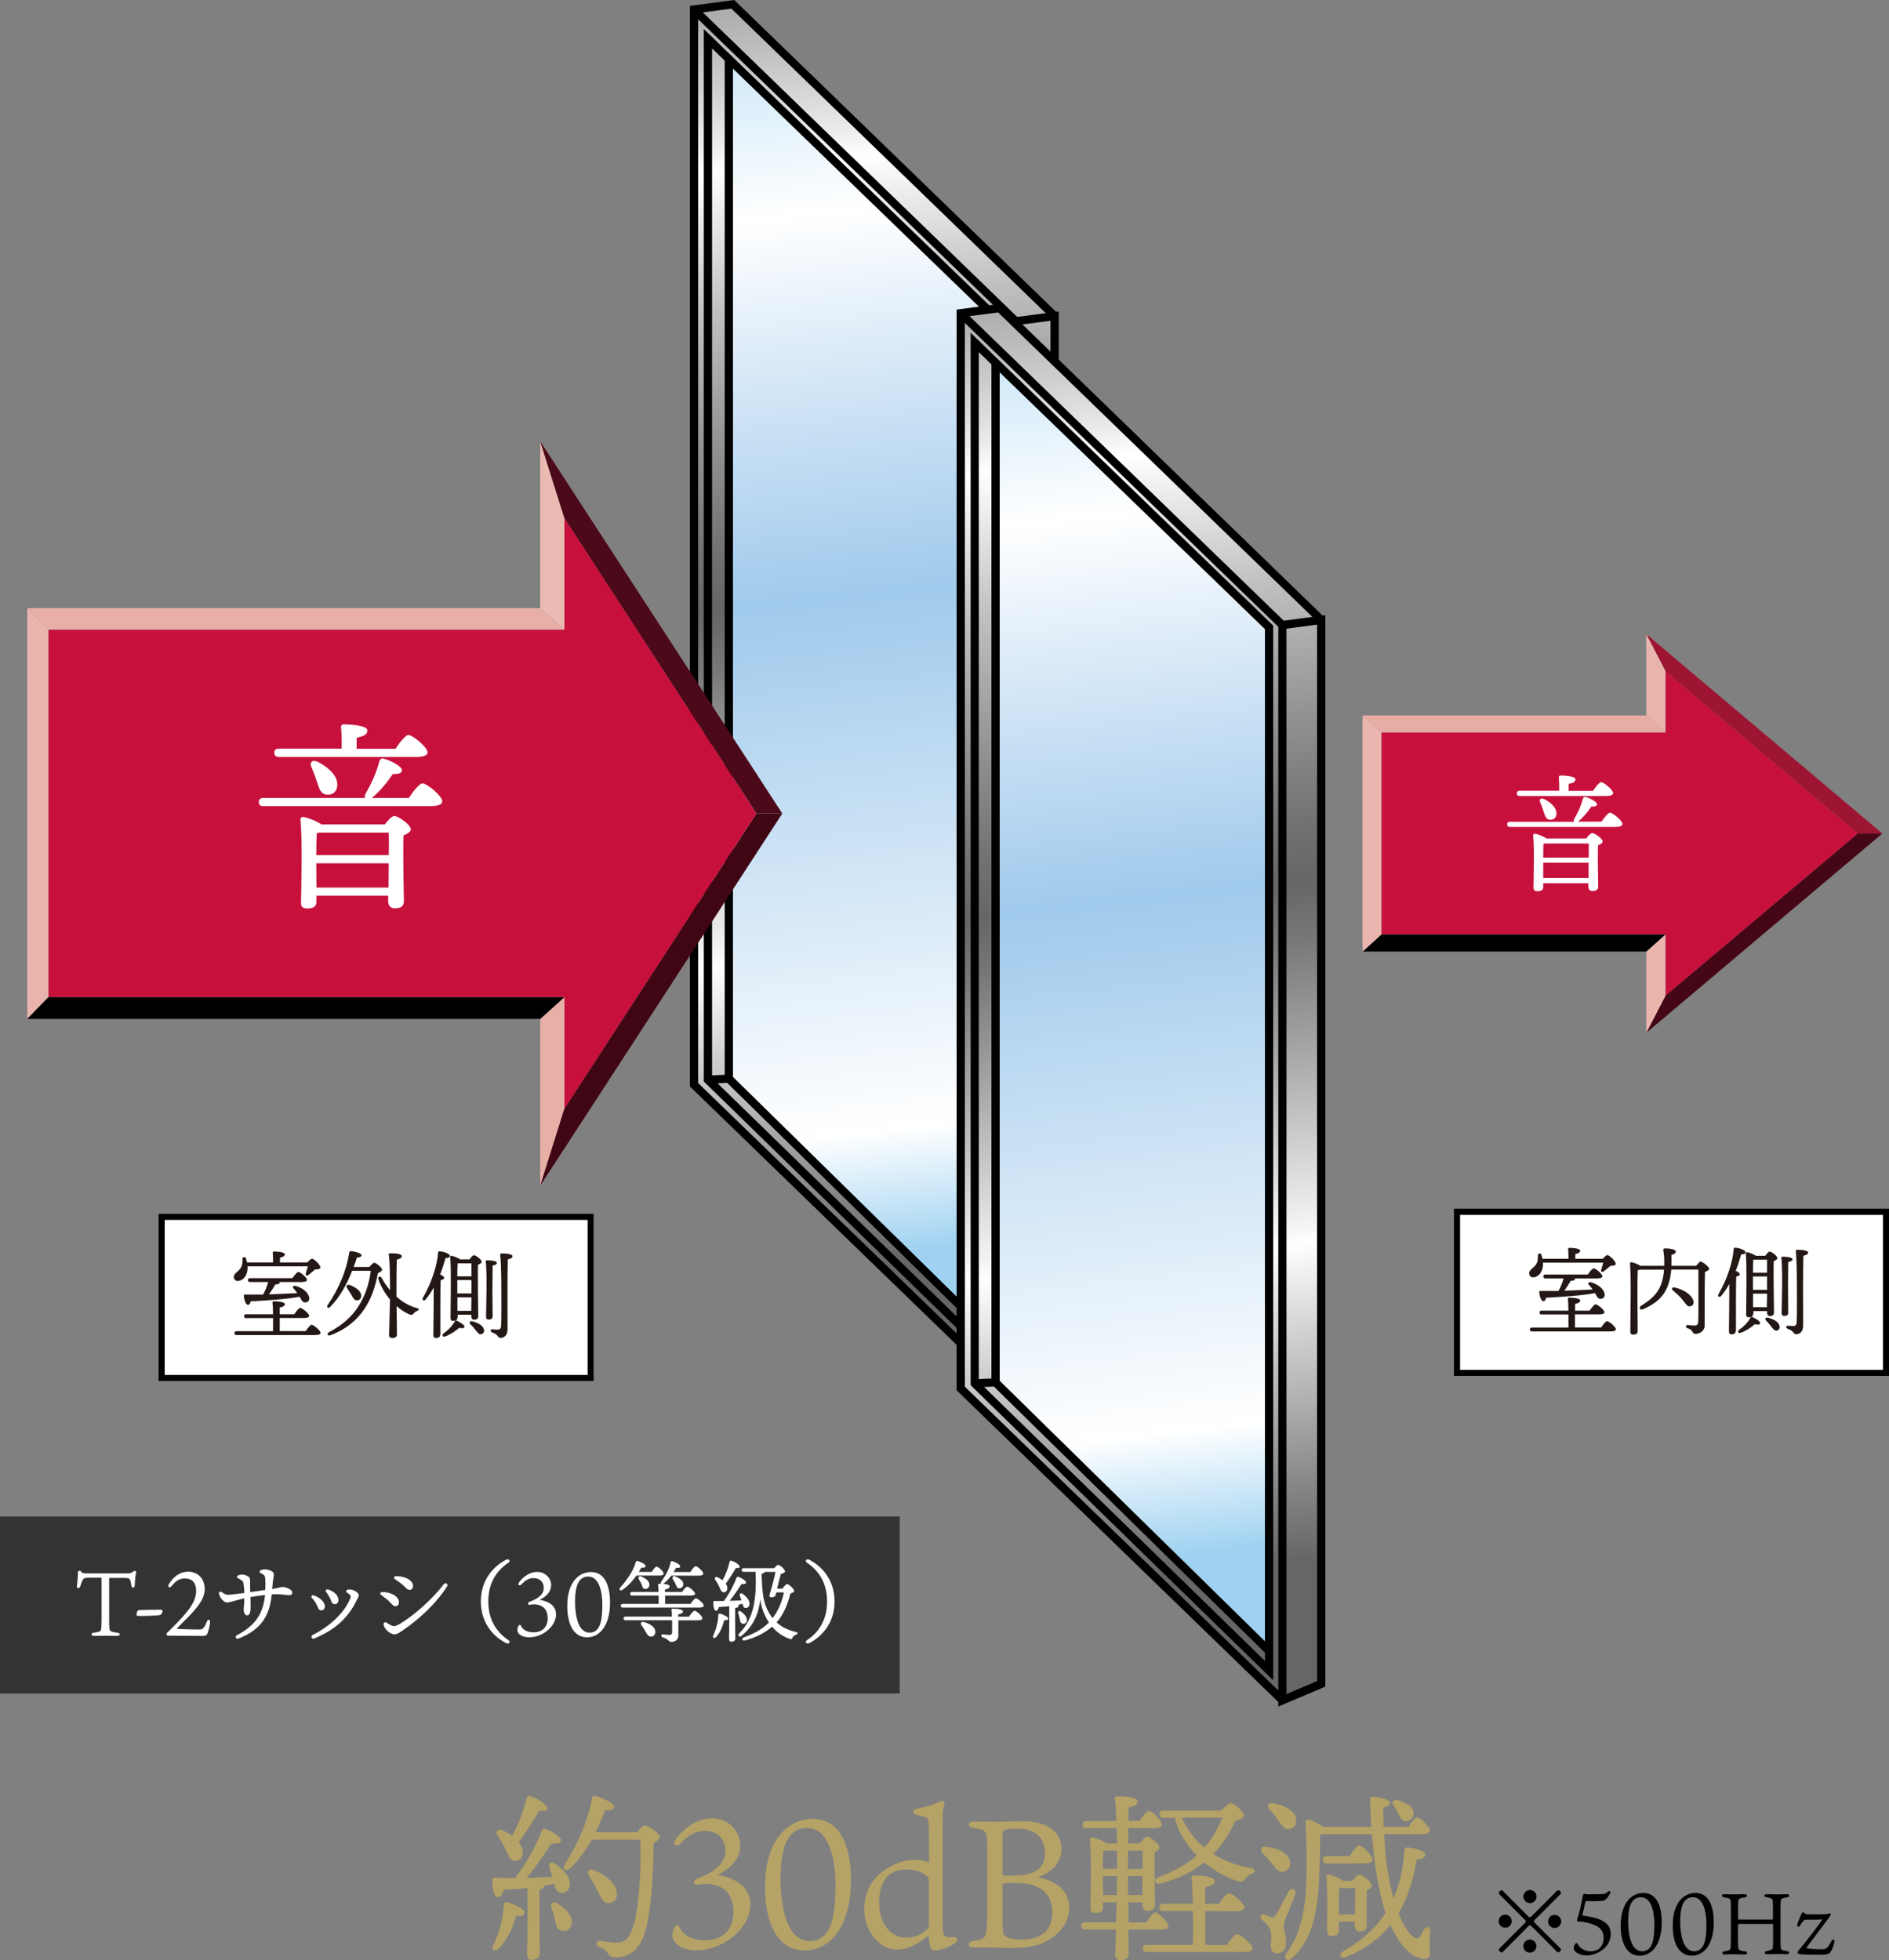 <?xml version="1.0" encoding="UTF-8"?>
<svg id="_レイヤー_2" data-name="レイヤー 2" xmlns="http://www.w3.org/2000/svg" width="167" height="173.3" xmlns:xlink="http://www.w3.org/1999/xlink" viewBox="0 0 167 173.3">
  <rect x="0" y="0" width="167" height="173.3" fill="#808080" stroke="none"/>
  <defs>
    <style>
      .cls-1 {
        fill: #e9b4ac;
      }

      .cls-1, .cls-2, .cls-3, .cls-4, .cls-5, .cls-6, .cls-7, .cls-8, .cls-9, .cls-10, .cls-11, .cls-12, .cls-13, .cls-14, .cls-15, .cls-16, .cls-17, .cls-18, .cls-19, .cls-20, .cls-21 {
        stroke-width: 0px;
      }

      .cls-2 {
        fill: #231815;
      }

      .cls-4 {
        fill: #4c0919;
      }

      .cls-5 {
        fill: url(#_);
      }

      .cls-6 {
        fill: #e7ada5;
      }

      .cls-7 {
        fill: #400614;
      }

      .cls-8 {
        fill: #333;
      }

      .cls-9 {
        fill: #e9b5ae;
      }

      .cls-10 {
        fill: #fff;
      }

      .cls-11 {
        fill: #e9b6ae;
      }

      .cls-12 {
        fill: url(#_新規グラデ_ション1);
      }

      .cls-13 {
        fill: url(#_-2);
      }

      .cls-14 {
        fill: #ebbbb3;
      }

      .cls-15 {
        fill: #e9b5ad;
      }

      .cls-16 {
        fill: #b4a266;
      }

      .cls-17 {
        fill: #e8afa7;
      }

      .cls-18 {
        fill: url(#_新規グラデ_ション1-2);
      }

      .cls-19 {
        fill: #9d1533;
      }

      .cls-20 {
        fill: #c7113c;
      }

      .cls-21 {
        fill: #450716;
      }
    </style>
    <linearGradient id="_" data-name="ｻｯｼ" x1="-5005.97" y1="-3866.91" x2="-4985.3" y2="-3727.04" gradientTransform="translate(6434.49 3390.2) scale(1.27 .88)" gradientUnits="userSpaceOnUse">
      <stop offset="0" stop-color="#888"/>
      <stop offset=".03" stop-color="#8e8e8e"/>
      <stop offset=".08" stop-color="#a1a1a1"/>
      <stop offset=".13" stop-color="silver"/>
      <stop offset=".19" stop-color="#ebebeb"/>
      <stop offset=".21" stop-color="#fff"/>
      <stop offset=".31" stop-color="silver"/>
      <stop offset=".41" stop-color="#8f8f8f"/>
      <stop offset=".48" stop-color="#717171"/>
      <stop offset=".52" stop-color="#666"/>
      <stop offset=".56" stop-color="#787878"/>
      <stop offset=".64" stop-color="#a8a8a8"/>
      <stop offset=".76" stop-color="#f5f5f5"/>
      <stop offset=".77" stop-color="#fff"/>
      <stop offset=".83" stop-color="#d3d3d3"/>
      <stop offset=".94" stop-color="#858585"/>
      <stop offset=".99" stop-color="#666"/>
    </linearGradient>
    <linearGradient id="_新規グラデ_ション1" data-name="新規グラデ−ション1" x1="-5007.1" y1="-3864.76" x2="-4985.61" y2="-3729.55" gradientTransform="translate(6434.49 3390.2) scale(1.27 .88)" gradientUnits="userSpaceOnUse">
      <stop offset="0" stop-color="#9fd2f1"/>
      <stop offset=".24" stop-color="#fff"/>
      <stop offset=".38" stop-color="#cee3f5"/>
      <stop offset=".52" stop-color="#a0caec"/>
      <stop offset=".91" stop-color="#fff"/>
      <stop offset="1" stop-color="#9fd2f1"/>
    </linearGradient>
    <linearGradient id="_-2" data-name="ｻｯｼ" x1="-4988.78" y1="-3837.01" x2="-4965.45" y2="-3696.1" xlink:href="#_"/>
    <linearGradient id="_新規グラデ_ション1-2" data-name="新規グラデ−ション1" x1="-5002.06" y1="-3856.43" x2="-4980.58" y2="-3721.23" gradientTransform="translate(6451.67 3409.77) scale(1.27 .88)" xlink:href="#_新規グラデ_ション1"/>
  </defs>
  <g id="_レイヤー_1-2" data-name="レイヤー 1">
    <g>
      <g>
        <g>
          <g>
            <rect class="cls-10" x="14.29" y="107.58" width="37.92" height="14.25"/>
            <path class="cls-3" d="m52.48,122.09H14.02v-14.78h38.46v14.78Zm-37.92-.53h37.39v-13.71H14.56v13.71Z"/>
          </g>
          <rect class="cls-8" y="134.07" width="79.54" height="15.65"/>
          <g>
            <g>
              <g>
                <polygon class="cls-5" points="61.37 .81 64.82 .29 93.31 27.95 93.31 121.97 89.82 123.32 61.37 95.89 61.37 .81"/>
                <polyline class="cls-12" points="64.49 5.25 88.5 28.62 88.5 118.81 64.37 95.21 64.37 4.87"/>
              </g>
              <g>
                <rect class="cls-3" x="75.21" y="-5.19" width=".72" height="39.61" transform="translate(12.49 58.72) rotate(-45.91)"/>
                <path class="cls-3" d="m89.44,124.01V28.08l4.16-.54v94.72l-4.16,1.76Zm.72-95.3v94.21l2.71-1.15V28.36l-2.71.35Z"/>
                <g>
                  <polygon class="cls-3" points="89.55 123.72 60.99 96.05 60.99 .52 64.91 0 93.49 27.69 92.99 28.21 64.66 .76 61.72 1.15 61.72 95.75 90.05 123.2 89.55 123.72"/>
                  <path class="cls-3" d="m88.97,121.69l-26.75-26.08V2.57l26.75,25.89v93.23Zm-26.02-26.39l25.3,24.67V28.76L62.95,4.28v91.03Z"/>
                  <polygon class="cls-3" points="88.36 119.36 64.07 95.52 64.07 5.25 64.8 5.25 64.8 95.21 88.87 118.85 88.36 119.36"/>
                  <rect class="cls-3" x="62.59" y="95.05" width="1.85" height=".72" transform="translate(-4.81 3.38) rotate(-2.94)"/>
                </g>
              </g>
            </g>
            <g>
              <g>
                <polygon class="cls-13" points="84.96 27.66 88.39 27.14 116.89 54.8 116.89 148.82 113.39 150.18 84.96 122.75 84.96 27.66"/>
                <polyline class="cls-18" points="88.07 32.1 112.08 55.48 112.08 145.67 87.96 122.07 87.96 31.73"/>
              </g>
              <g>
                <rect class="cls-3" x="98.79" y="21.67" width=".72" height="39.61" transform="translate(.36 83.8) rotate(-45.89)"/>
                <path class="cls-3" d="m113.01,150.87V54.94l4.16-.55v94.72l-4.16,1.76Zm.72-95.3v94.2l2.71-1.15V55.22l-2.71.36Z"/>
                <g>
                  <polygon class="cls-3" points="113.12 150.58 84.57 122.91 84.57 27.37 88.5 26.85 117.06 54.55 116.56 55.06 88.24 27.62 85.3 28 85.3 122.6 113.63 150.06 113.12 150.58"/>
                  <path class="cls-3" d="m112.56,148.55l-26.75-26.09V29.42l26.75,25.89v93.24Zm-26.03-26.39l25.3,24.68V55.62l-25.3-24.49v91.03Z"/>
                  <polygon class="cls-3" points="111.94 146.22 87.65 122.37 87.65 32.1 88.38 32.1 88.38 122.07 112.45 145.71 111.94 146.22"/>
                  <rect class="cls-3" x="86.16" y="121.9" width="1.85" height=".72" transform="translate(-5.84 4.38) rotate(-2.79)"/>
                </g>
              </g>
            </g>
            <g>
              <polygon class="cls-14" points="49.9 45.82 49.9 55.68 47.76 53.76 47.76 39.02 49.9 45.82"/>
              <polygon class="cls-17" points="49.9 88.15 49.9 98.01 47.76 104.82 47.76 90.08 49.9 88.15"/>
              <polygon class="cls-1" points="4.29 55.68 4.29 88.15 2.41 90.08 2.41 53.76 4.29 55.68"/>
              <polygon class="cls-7" points="49.9 98.01 66.87 71.92 69.16 71.92 47.76 104.82 49.9 98.01"/>
              <polygon class="cls-4" points="66.87 71.92 49.9 45.82 47.76 39.02 69.16 71.92 66.87 71.92"/>
              <polygon class="cls-17" points="49.9 55.68 4.29 55.68 2.41 53.76 47.76 53.76 49.9 55.68"/>
              <polygon class="cls-3" points="4.29 88.15 49.9 88.15 47.76 90.08 2.41 90.08 4.29 88.15"/>
            </g>
            <polygon class="cls-20" points="66.87 71.92 49.9 45.82 49.9 55.68 4.29 55.68 4.29 88.15 49.9 88.15 49.9 98.01 66.87 71.92"/>
            <g>
              <polygon class="cls-21" points="147.25 88.01 164.23 73.69 166.41 73.69 145.54 91.31 147.25 88.01"/>
              <polygon class="cls-19" points="164.23 73.69 147.25 59.36 145.54 56.06 166.41 73.69 164.23 73.69"/>
              <polygon class="cls-15" points="147.25 82.6 147.25 88.01 145.54 91.31 145.54 84.13 147.25 82.6"/>
              <polygon class="cls-11" points="147.25 59.36 147.25 64.77 145.54 63.25 145.54 56.06 147.25 59.36"/>
              <polygon class="cls-3" points="122.14 82.6 147.25 82.6 145.54 84.13 120.46 84.13 122.14 82.6"/>
              <polygon class="cls-6" points="147.25 64.77 122.14 64.77 120.46 63.25 145.54 63.25 147.25 64.77"/>
              <polygon class="cls-9" points="122.14 64.77 122.14 82.6 120.46 84.13 120.46 63.25 122.14 64.77"/>
            </g>
            <polygon class="cls-20" points="164.23 73.69 147.25 59.36 147.25 64.77 122.14 64.77 122.14 82.6 147.25 82.6 147.25 88.01 164.23 73.69"/>
          </g>
        </g>
        <g>
          <path class="cls-2" d="m21.89,111.95c0,.08,0,.16,0,.24-.05.62-.41,1.04-.87,1.06-.2,0-.34-.14-.35-.34-.02-.36.42-.45.64-.87.14-.21.12-.49.13-.74,0-.2.24-.22.31-.05.03.11.07.24.09.36h2.3c0-.28,0-.61-.03-.84,0-.08.04-.13.12-.13.14,0,.95.03.95.25,0,.17-.18.24-.43.3v.42h2.42c.14-.16.32-.33.42-.33.16,0,.73.53.73.76,0,.19-.25.18-.46.19-.2.17-.43.36-.58.48-.18.12-.32.03-.23-.18.03-.14.11-.36.17-.58h-5.33Zm5.13,5.74c.18-.26.41-.57.53-.57.17,0,.79.51.79.71,0,.12-.14.2-.47.2h-6.95c-.11,0-.19-.03-.19-.17,0-.13.08-.17.19-.17h3.22c0-.35,0-.76,0-1.16h-2.37c-.11,0-.19-.03-.19-.17,0-.13.08-.17.19-.17h2.37c0-.43-.03-.81-.05-1.03,0-.08.04-.12.12-.12.14,0,.97.03.97.25,0,.18-.19.25-.45.31v.59h1.28c.18-.25.41-.56.54-.56.17,0,.78.5.78.7,0,.12-.14.19-.47.19h-2.13v1.16h2.3Zm-2.32-4.37s.03.04.03.07c0,.12-.2.15-.39.17-.15.25-.35.58-.56.87.98-.03,1.79-.08,2.5-.11-.1-.14-.22-.3-.34-.42-.1-.1-.02-.27.17-.22.8.22,1.17.69,1.23,1.03.03.24-.09.41-.31.43-.16.03-.26-.03-.36-.18-.05-.08-.11-.2-.18-.32-1.21.23-2.75.32-4.33.41-.04.19-.12.33-.25.31-.17-.03-.32-.37-.35-.81,0-.08.04-.11.11-.1.58,0,1.1,0,1.59,0,.2-.36.34-.72.45-1.11h-1.6c-.11,0-.19-.03-.19-.17,0-.13.08-.17.19-.17h3.74c.18-.25.4-.55.53-.55.16,0,.76.5.76.7,0,.12-.14.19-.46.19h-1.99Z"/>
          <path class="cls-2" d="m32.65,112.02c.14-.17.33-.38.43-.38.18,0,.7.43.7.61,0,.11-.17.23-.37.3-.24,1.26-.58,2.24-1.16,3.12-.65,1.01-1.67,1.87-3.05,2.38-.24.08-.35-.14-.12-.27,1.22-.64,2.07-1.41,2.66-2.38.52-.82.89-1.84,1.04-3.05h-1.65c-.42,1.07-1.01,2.24-1.93,3.18-.14.18-.36.07-.24-.14.98-1.44,1.66-3.01,1.92-4.65.02-.09.05-.13.16-.13.3.02.9.18.92.35.03.14-.16.21-.41.22-.08.26-.18.54-.29.83h1.39Zm-1.59,2.45c-.11-.2-.25-.39-.37-.58-.13-.17-.03-.36.22-.29.51.19,1.01.52,1.02.94,0,.25-.14.42-.38.42-.24,0-.34-.22-.49-.5Zm3.99.16c.53.48,1.15.85,1.83,1.02.2.06.2.16-.03.26-.14.06-.23.14-.31.25-.09.09-.18.12-.38.03-.38-.16-.75-.42-1.1-.72.02.99.03,2.27.03,2.52,0,.2-.14.3-.42.3-.17,0-.27-.09-.27-.25,0-.35.06-2.27.08-3.16-.47-.55-.83-1.2-1.04-1.81-.06-.2.21-.3.3-.09.2.37.45.74.74,1.08,0-.86,0-2.47-.11-3.13-.02-.08.03-.13.12-.13.56,0,1.03.05,1.03.26,0,.14-.18.24-.44.3-.03.59-.03,2.72-.03,3.06v.22Z"/>
          <path class="cls-2" d="m38.91,118c0,.19-.12.29-.37.29-.15,0-.23-.08-.23-.25,0-.55.04-2.78.03-4.21-.2.37-.43.71-.7,1.04-.15.2-.37.08-.25-.14.74-1.3,1.23-2.71,1.34-3.97,0-.08.03-.14.13-.13.31,0,.9.2.92.39.03.13-.14.2-.39.2-.12.42-.27.92-.48,1.45.18.08.36.2.36.3,0,.11-.14.17-.31.2-.03.44-.03,1.89-.03,2.19v2.65Zm2.15-.69c0,.14-.25.13-.47.08-.28.27-.78.6-1.26.77-.19.06-.3-.13-.12-.27.47-.34.76-.65,1-1.07.05-.08.11-.08.19-.05.29.13.69.37.66.54Zm-.62-.81c0,.19-.13.28-.38.28-.15,0-.23-.08-.23-.24,0-.87.08-4.33-.03-5.4,0-.06.05-.12.12-.12.13.02.55.16.75.32h.84c.13-.18.29-.37.39-.37.17,0,.68.39.68.58,0,.12-.16.2-.32.26-.04.98.02,4.03.02,4.53,0,.26-.14.33-.36.33-.2,0-.25-.15-.25-.29v-.15h-1.21v.27Zm.02-4.81c-.02.22-.03.7-.03,1.15h1.25v-1.15h-1.22Zm-.03,2.66h1.25v-1.18s-1.25,0-1.25,0v1.18Zm1.23,1.54l.02-1.2h-1.24v1.2h1.22Zm1.13,1.65c.04.2-.06.38-.26.42-.19.03-.31-.15-.51-.4-.12-.16-.27-.33-.42-.48-.14-.14-.08-.31.14-.27.5.12.98.38,1.04.73Zm.4-.88c-.14,0-.22-.08-.22-.24,0-.24.04-2.06.04-2.42,0-.32.02-1.88-.07-2.46,0-.08.03-.12.11-.12.31,0,.88.04.88.23,0,.12-.14.2-.38.23,0,.39-.02,1.84-.02,2.13,0,.32.02,2.12.02,2.38,0,.19-.13.27-.37.27Zm2.12-5.6c0,.14-.15.21-.42.28-.04,1.48-.02,4.16-.02,6.18,0,.48-.26.76-.62.76-.27,0-.16-.29-.74-.48-.2-.08-.16-.29.02-.28.19.02.34.03.46.03.19,0,.3-.08.31-.34.03-.6.02-2.07.02-2.95,0-.63,0-2.4-.1-3.31,0-.1.03-.14.16-.14.48,0,.93.08.93.25Z"/>
        </g>
        <g>
          <rect class="cls-10" x="128.82" y="107.13" width="37.92" height="14.25"/>
          <path class="cls-3" d="m167,121.64h-38.46v-14.78h38.46v14.78Zm-37.92-.53h37.39v-13.71h-37.39v13.71Z"/>
        </g>
        <g>
          <path class="cls-2" d="m136.41,111.63c0,.08,0,.16,0,.24-.05.62-.41,1.04-.87,1.06-.2,0-.34-.14-.35-.34-.02-.36.42-.45.64-.87.14-.21.12-.49.13-.74,0-.2.24-.22.31-.05.03.11.07.24.09.36h2.3c0-.28,0-.61-.03-.84,0-.08.04-.13.12-.13.14,0,.95.03.95.25,0,.17-.18.24-.43.3v.42h2.42c.14-.16.32-.33.42-.33.16,0,.73.53.73.76,0,.19-.25.18-.46.19-.2.17-.43.36-.58.48-.18.12-.32.03-.23-.18.03-.14.11-.36.17-.58h-5.33Zm5.13,5.74c.18-.26.41-.57.53-.57.17,0,.79.51.79.71,0,.12-.14.2-.47.2h-6.95c-.11,0-.19-.03-.19-.17,0-.13.08-.17.19-.17h3.22c0-.35,0-.76,0-1.16h-2.37c-.11,0-.19-.03-.19-.17,0-.13.08-.17.19-.17h2.37c0-.43-.03-.81-.05-1.03,0-.08.04-.12.12-.12.14,0,.97.03.97.25,0,.18-.19.25-.45.31v.59h1.28c.18-.25.41-.56.53-.56.17,0,.78.5.78.7,0,.12-.14.19-.47.19h-2.13v1.16h2.3Zm-2.32-4.37s.03.04.03.07c0,.12-.2.15-.39.17-.15.25-.35.58-.56.87.98-.03,1.79-.08,2.5-.11-.1-.14-.22-.3-.34-.42-.1-.1-.02-.27.17-.22.8.22,1.17.69,1.23,1.03.03.24-.09.41-.31.43-.16.03-.26-.03-.36-.18-.05-.08-.11-.2-.18-.32-1.21.23-2.75.32-4.33.41-.04.19-.12.33-.25.31-.17-.03-.32-.37-.35-.81,0-.08.04-.11.11-.1.58,0,1.1,0,1.59,0,.2-.36.34-.72.45-1.11h-1.6c-.11,0-.19-.03-.19-.17,0-.13.08-.17.19-.17h3.74c.18-.25.4-.55.53-.55.16,0,.76.5.76.7,0,.12-.14.19-.46.19h-1.99Z"/>
          <path class="cls-2" d="m149.96,111.9c.14-.18.31-.37.36-.37.21,0,.78.48.78.64,0,.12-.18.21-.37.28-.03,1.2-.03,3.16-.03,4.73,0,.53-.48.75-.81.75s-.14-.35-.72-.51c-.18-.06-.14-.28.02-.28.08,0,.42.05.61.05.22,0,.31-.08.33-.32.03-.51.02-1.53.02-2.26v-2.37h-2.4c-.17,1.92-.93,2.82-2.48,3.5-.3.13-.43-.15-.17-.31,1.26-.78,1.88-1.5,2.01-3.18h-2.14c-.05.02-.11.03-.18.04-.03.5-.03,2.14-.03,2.43,0,.25.02,2.67.02,2.98,0,.19-.13.29-.4.29-.17,0-.25-.08-.25-.25,0-.94.09-4.88-.03-6.03,0-.06.05-.12.12-.12.11,0,.57.16.8.32h2.11c0-.14,0-.3,0-.45,0-.29-.03-.6-.08-.9-.03-.16.04-.19.2-.19.38,0,.9.09.9.28,0,.11-.09.23-.38.28,0,.36,0,.68,0,.98h2.18Zm-.92,3.38c-.14-.15-.3-.4-.53-.64-.2-.2-.4-.38-.63-.57-.13-.09-.04-.3.15-.25.99.22,1.55.75,1.67,1.15.08.25-.02.45-.24.51-.19.05-.29-.03-.42-.19Z"/>
          <path class="cls-2" d="m153.44,117.68c0,.19-.12.29-.36.29-.15,0-.23-.08-.23-.25,0-.55.04-2.78.03-4.21-.2.37-.43.71-.7,1.04-.15.2-.37.08-.25-.14.74-1.3,1.23-2.71,1.34-3.97,0-.08.03-.14.13-.13.31,0,.9.2.92.39.03.13-.14.2-.39.2-.12.42-.27.92-.48,1.45.18.08.36.2.36.3,0,.11-.14.17-.31.2-.03.44-.03,1.89-.03,2.19v2.65Zm2.16-.69c0,.14-.25.13-.47.08-.28.27-.78.6-1.26.77-.19.06-.3-.13-.12-.27.47-.34.76-.65,1-1.07.05-.08.11-.08.2-.05.29.13.69.37.66.54Zm-.62-.81c0,.19-.13.28-.38.28-.15,0-.23-.08-.23-.24,0-.87.08-4.33-.03-5.4,0-.06.05-.12.12-.12.13.02.55.16.76.32h.84c.13-.18.29-.37.39-.37.17,0,.68.39.68.58,0,.12-.16.2-.32.26-.04.98.02,4.03.02,4.53,0,.26-.14.33-.36.33-.2,0-.25-.15-.25-.29v-.15h-1.21v.27Zm.02-4.81c-.02.22-.03.7-.03,1.15h1.25v-1.15h-1.22Zm-.03,2.66h1.25v-1.18s-1.25,0-1.25,0v1.18Zm1.23,1.54l.02-1.2h-1.24v1.2h1.22Zm1.13,1.65c.04.2-.06.38-.26.42-.19.03-.31-.15-.51-.4-.12-.16-.27-.33-.42-.48-.14-.14-.08-.31.14-.27.5.12.98.38,1.04.73Zm.4-.88c-.14,0-.22-.08-.22-.24,0-.24.04-2.06.04-2.42,0-.32.02-1.88-.07-2.46,0-.08.03-.12.11-.12.31,0,.88.04.88.23,0,.12-.14.2-.38.23,0,.39-.02,1.84-.02,2.13,0,.32.02,2.12.02,2.38,0,.19-.13.27-.37.27Zm2.12-5.6c0,.14-.15.21-.42.28-.04,1.48-.02,4.16-.02,6.18,0,.48-.26.76-.62.76-.27,0-.16-.29-.74-.48-.2-.08-.16-.29.02-.28.19.02.34.03.46.03.19,0,.3-.08.31-.34.03-.6.02-2.07.02-2.95,0-.63,0-2.4-.1-3.31,0-.1.03-.14.16-.14.48,0,.93.08.93.25Z"/>
        </g>
        <g>
          <path class="cls-16" d="m46.39,169.08c0,.24-.27.34-.76.31-.26.82-.6,1.95-1.56,2.89-.32.29-.67.1-.48-.29.61-1.19.87-2.36.96-3.6.02-.15.11-.26.31-.21.55.13,1.53.6,1.53.9Zm.27-2.17c-.69.08-1.4.13-2.11.16-.11.39-.29.69-.55.66-.34-.05-.47-.68-.47-1.53,0-.16.06-.19.19-.19.64.02,1.25.02,1.83.02.98-1.3,1.85-2.86,2.36-4.21.05-.13.18-.18.32-.11.69.24,1.4.71,1.37,1.03-.03.26-.47.27-.84.24-.56.82-1.35,2.06-2.2,3.04.85-.03,1.61-.06,2.28-.1-.08-.27-.19-.53-.27-.77-.14-.37.13-.66.5-.39.79.53,1.45,1.29,1.29,2.01-.11.42-.43.66-.85.55-.34-.08-.42-.39-.5-.79-.29.08-.61.14-.95.19.02.03.02.05.02.06,0,.13-.13.23-.39.27v2.38c0,1.66.03,2.81.03,3.26,0,.34-.21.58-.71.58-.31,0-.42-.18-.42-.48,0-.51.05-1.64.05-3.36v-2.53Zm-2.67-4.63c-.21-.32,0-.64.42-.48.31.15.61.32.87.51.59-1.08.98-2.19,1.29-3.36.02-.13.14-.21.29-.16.76.24,1.56.79,1.51,1.11-.03.19-.35.21-.71.19-.45.8-1.13,1.85-1.8,2.78.24.29.37.61.37.93-.02.43-.27.74-.71.72-.42,0-.56-.47-.84-1.06-.19-.43-.45-.82-.69-1.19Zm6.55,7.85c-.11.43-.47.68-.93.55-.42-.1-.45-.55-.55-1.01-.08-.32-.18-.66-.31-.98-.13-.39.13-.68.56-.4.74.48,1.42,1.14,1.22,1.85Zm5.79-8.14c.22-.31.51-.61.66-.61.35,0,1.35.72,1.35,1.01,0,.18-.24.4-.56.56,0,2.44-.18,6.75-1,8.52-.53,1.13-1.29,1.58-2.45,1.58-.35,0-.48-.18-.64-.42-.19-.29-.37-.37-.72-.5-.23-.08-.27-.23-.24-.35.03-.13.13-.23.32-.19.43.05.93.15,1.43.15.67,0,.98-.26,1.25-.8.77-1.54.98-5.65.88-8.3h-4.29c-.5.88-1.13,1.8-1.95,2.57-.32.29-.71.05-.47-.34,1.3-2.01,2.11-4.05,2.43-5.89.03-.16.13-.23.31-.19.53.11,1.66.61,1.66.93,0,.27-.32.35-.79.31-.21.53-.48,1.22-.85,1.96h3.67Zm-3.52,5.16c-.21-.45-.48-.9-.74-1.32-.22-.34-.03-.69.42-.5,1.09.43,2.07,1.25,2.06,2.12,0,.48-.29.8-.77.8-.47-.02-.66-.47-.96-1.11Z"/>
          <path class="cls-16" d="m65.45,163.15c0,1.27-.96,2.07-2.01,2.62,1.27.19,2.88.85,2.9,2.57.02,2.06-2.3,4.08-4.79,4.08-.92,0-1.56-.32-1.82-.63-.19-.23-.29-.42-.29-.68,0-.24.08-.53.21-.76.1-.18.35-.21.43.02.08.29.61,1.17,2.27,1.17s2.49-1.09,2.49-2.51-.72-2.48-2.48-2.48c-.29,0-.59.06-.74.08-.34.03-.4-.4.03-.56,1.3-.47,2.48-1.21,2.48-2.46,0-.8-.45-1.74-1.88-1.74-.98,0-1.66.68-2.03,1.05-.45.48-.82.14-.45-.37.29-.37,1.45-1.8,3.18-1.8,1.53,0,2.49,1.21,2.49,2.38Z"/>
          <path class="cls-16" d="m75.23,166.27c0,3.76-1.64,6.16-4.08,6.16s-3.52-2.46-3.52-5.58c0-4.39,2.19-6.05,4.23-6.05,2.32,0,3.38,2.22,3.38,5.47Zm-3.86-4.66c-1.83,0-2.36,1.87-2.36,4.52,0,2.4.55,5.48,2.57,5.48s2.28-2.51,2.28-5c0-2.16-.53-5-2.49-5Z"/>
          <path class="cls-16" d="m82.12,162.04c0-.61-.02-.84-.05-1.08-.03-.26-.27-.35-1.01-.5-.43-.08-.45-.5,0-.56.56-.11,1.16-.24,1.59-.45.27-.13.56-.23.66-.23.06,0,.23.1.18.31-.1.32-.16.58-.16,1.38v8.72c0,1.35.03,1.64.64,1.64.06,0,.26-.02.37-.02.32,0,.45.34.02.6-.56.32-1.25.58-1.75.58-.37,0-.47-.5-.51-1.32-1.05.84-1.91,1.25-2.81,1.25-1.46,0-2.88-1.51-2.88-3.6,0-1.56.71-2.77,2.04-3.6.92-.55,1.71-.74,2.44-.74.47,0,.92.1,1.24.26v-2.64Zm-4.39,6.19c0,1.62.85,3.07,2.38,3.07.85,0,1.4-.32,1.9-.79.08-.1.11-.24.11-.53v-3.68c0-.21-.03-.31-.21-.47-.34-.27-.85-.55-1.79-.55-1.53,0-2.4.98-2.4,2.94Z"/>
          <path class="cls-16" d="m93.84,163.44c0,1.32-.92,2.11-2.08,2.52,1.64.32,2.77,1.22,2.77,2.69,0,1.29-.76,2.25-1.99,2.96-.9.51-2.03.6-3.04.6-.74,0-1.87-.05-2.41-.05-.27,0-.77.02-1.05.02-.53,0-.55-.51.06-.6.84-.11.96-.27,1.05-.58.05-.23.13-.68.13-2.16v-4.84c0-.84,0-1.09-.03-1.51-.05-.64-.34-.77-1.14-.88-.63-.06-.59-.58.02-.58.4,0,1.13.03,1.61.03.71,0,1.87-.05,2.72-.05,2.73,0,3.39,1.5,3.39,2.43Zm-3.09,2.25c.85-.14,1.62-.6,1.62-1.83,0-1.58-1.03-2.19-2.44-2.19-.53,0-1.01.05-1.19.16-.1.06-.11.19-.11.76v3.06c0,.1.02.13.08.15.13.02.4.02.53.02.71,0,1.22-.05,1.51-.11Zm2.27,3.35c0-1.64-1.06-2.57-3.22-2.57-.53,0-.8.02-1.03.05-.13.02-.14.05-.14.14v2.43c0,1.53.02,1.85.18,2.01.23.23.72.37,1.53.37,1.54,0,2.69-.64,2.69-2.43Z"/>
          <path class="cls-16" d="m99.76,170.59c0,1.03.02,1.88.02,2.12,0,.37-.21.58-.71.58-.31,0-.47-.18-.47-.48,0-.27.02-1.16.05-2.22h-2.7c-.21,0-.35-.06-.35-.32,0-.24.14-.32.35-.32h2.72l.05-1.77h-1.21v.45c0,.34-.24.5-.69.5-.27,0-.42-.16-.42-.43.02-1.16.11-4.52-.05-6.06-.02-.13.1-.23.23-.19.27.03.92.27,1.24.53h.93c0-.45-.02-.9-.02-1.35h-2.67c-.21,0-.35-.06-.35-.32,0-.24.14-.32.35-.32h2.64c-.03-.79-.06-1.5-.14-1.95-.03-.14.06-.23.21-.23.96,0,1.8.1,1.8.48,0,.26-.32.42-.8.51,0,.26-.02.68-.02,1.17h1c.29-.43.63-.88.82-.88.29,0,1.16.88,1.16,1.21,0,.23-.27.32-.66.32h-2.33v1.35h1.03c.21-.29.47-.6.63-.6.27,0,1.11.63,1.11.95,0,.19-.19.32-.42.42-.03,1.05.02,4,.02,4.57,0,.5-.24.63-.64.63-.37,0-.47-.29-.47-.55v-.21h-1.25l.02,1.77h1.56c.29-.42.63-.87.82-.87.27,0,1.16.87,1.16,1.19.02.23-.26.32-.66.32h-2.86Zm-1.01-5.37c0-.43.02-1,0-1.61h-1.22c-.02.35-.03,1.06-.03,1.61h1.25Zm-.02,2.32c0-.64.02-1.17.02-1.46v-.21h-1.25v.05l.02,1.62h1.22Zm1-3.92l-.02,1.61h1.3v-1.61h-1.29Zm1.25,3.92l.02-1.67h-1.29l.02,1.67h1.25Zm7.49,4.39c.31-.43.69-.93.9-.93.29,0,1.35.88,1.37,1.24,0,.23-.26.34-.82.34h-8.54c-.21,0-.35-.06-.35-.32,0-.24.15-.32.35-.32h4.08c.02-.87.02-1.96,0-2.99h-2.62c-.21,0-.35-.06-.35-.32,0-.24.14-.32.35-.32h2.61c-.02-.96-.05-1.82-.11-2.28-.02-.15.08-.23.23-.23.27,0,1.82.05,1.82.47,0,.34-.34.47-.84.58v1.46h1.21c.31-.43.69-.93.9-.93.29,0,1.35.88,1.35,1.24,0,.23-.26.34-.8.34h-2.65v2.99h1.93Zm-.48-11.87c.27-.31.66-.66.79-.66.31,0,1.21.77,1.21,1.11,0,.21-.37.37-.79.47-.51,1.14-1.14,2.12-1.93,2.93.96.61,2.09,1.03,3.35,1.24.37.08.47.39-.05.55-.27.08-.4.31-.58.51-.13.16-.34.18-.61.08-1.03-.32-2.04-.9-2.91-1.64-1.05.85-2.33,1.48-3.91,1.87-.45.11-.61-.39-.18-.55,1.43-.53,2.54-1.16,3.43-1.93-.95-.97-1.66-2.12-1.95-3.33h-1.01c-.21,0-.35-.06-.35-.32,0-.24.14-.32.35-.32h5.15Zm-3.49.64c.42,1.01,1.09,1.91,1.98,2.64.66-.74,1.16-1.61,1.58-2.64h-3.55Z"/>
          <path class="cls-16" d="m113.7,171.73c0,.64-.29.96-.79.96s-.56-.42-.56-.71c0-.27.1-.84-.02-1.22-.14-.51-.42-.72-.79-1.06-.24-.24-.02-.55.24-.45.21.08.45.19.63.24.16.06.24,0,.39-.21.31-.5.87-1.59,1.14-2.09.21-.35.69-.18.58.23-.31.98-1.03,2.38-1.03,2.83s.21.8.21,1.48Zm-2.07-7.88c-.27-.29-.16-.64.32-.58.95.11,1.95.53,2.09,1.3.1.45-.14.82-.61.92-.42.08-.66-.32-1.01-.76-.23-.32-.51-.61-.79-.88Zm.61-3.88c-.26-.27-.15-.63.34-.55.93.16,1.9.63,2.01,1.42.06.45-.18.8-.64.87-.42.05-.63-.35-.95-.8-.23-.32-.5-.64-.76-.93Zm10.13,2.2c.08,1.64.29,3.59.71,5.23.03.15.08.29.11.43.51-1.14.84-2.49.96-4.15.03-.24.08-.35.24-.35.63,0,1.62.31,1.62.66,0,.21-.24.35-.76.4-.35,1.95-.82,3.43-1.61,4.78.39.96.85,1.74,1.33,2.07.21.15.42.21.58-.05.11-.18.21-.37.34-.6.21-.34.56-.31.55.14-.02.34-.05.74-.05,1.08s.03.69.03.93c0,.26-.18.53-.66.45-1.08-.18-2.07-1.32-2.83-3.01-.98,1.22-2.32,2.2-3.96,2.85-.43.16-.67-.26-.24-.51,1.64-.95,2.9-2.03,3.76-3.43-.13-.37-.24-.76-.34-1.16-.47-1.85-.72-3.89-.87-5.77h-4.57c0,1.35-.02,2.61-.1,4.07-.1,2.41-.48,5.19-2.4,6.9-.39.35-.8.03-.5-.4,1.22-1.72,1.72-3.68,1.79-6.77.03-1.42.02-3.22-.08-4.79-.02-.24.08-.32.29-.29.26.05.92.35,1.27.64h4.25c-.05-.84-.08-1.64-.11-2.38-.02-.23.05-.29.26-.29.31,0,1.5.19,1.5.51,0,.19-.11.35-.58.43-.02.48,0,1.06.02,1.72h2.2c.27-.42.59-.84.77-.85.29.02,1.11.87,1.12,1.17,0,.24-.26.32-.63.32h-3.44Zm-5.08,2.56c-.21,0-.35-.06-.35-.32,0-.24.15-.32.35-.32h2.03c.29-.45.64-.93.85-.93.29,0,1.17.9,1.17,1.24.02.24-.31.34-.66.34h-3.39Zm1.08,5.16v.77c0,.35-.22.5-.66.5-.26,0-.39-.16-.39-.43,0-1.01.08-3.43-.06-4.81-.02-.13.1-.23.24-.19.29.05.92.29,1.22.55h.85c.21-.27.43-.55.6-.55.27,0,1.11.64,1.11.96,0,.19-.21.32-.45.42-.02.76,0,2.62,0,3.04,0,.5-.21.61-.61.61-.37,0-.45-.29-.45-.55v-.32h-1.4Zm1.42-.64c0-.77.02-1.79.02-2.33h-1.42c-.02.42-.02,1.37-.02,1.72v.61h1.42Zm3.41-9.62c-.19-.31-.03-.61.4-.48.68.23,1.37.55,1.37,1.17-.02.4-.29.68-.72.68-.37-.02-.48-.37-.64-.71-.11-.21-.26-.45-.4-.66Z"/>
        </g>
        <path class="cls-10" d="m141.57,72.66c.25-.37.59-.81.77-.81.24,0,1.09.7,1.09.99,0,.16-.19.27-.65.27h-9.28c-.15,0-.25-.04-.25-.23,0-.17.1-.23.25-.23h5.65c-.03-.06-.02-.15.02-.25.34-.57.61-1.18.77-1.8.03-.09.1-.17.24-.14.39.1,1.01.44,1.01.64-.01.16-.17.23-.51.21-.28.42-.68.93-1.17,1.33h2.06Zm-7.22-2.29c-.15,0-.25-.05-.25-.23,0-.17.1-.23.25-.23h3.49c.01-.41,0-.87-.03-1.18-.01-.11.06-.17.16-.17.19,0,1.31.03,1.31.34,0,.24-.25.33-.6.41v.61h2.15c.24-.35.55-.77.72-.77.23,0,1.06.68,1.06.96,0,.16-.2.26-.63.26h-7.62Zm5.89,3.75c.17-.23.39-.47.52-.47.24,0,.92.5.92.74,0,.15-.2.25-.41.34-.03.96.01,3.13.02,3.61,0,.35-.19.43-.52.43-.26,0-.35-.2-.35-.38v-.31h-3.99v.36c0,.25-.18.35-.53.35-.21,0-.33-.1-.33-.3.01-.84.09-3.5-.03-4.63-.01-.08.07-.16.16-.15.18.01.73.21,1.01.42h3.51Zm-3.75-3.49c.61.3,1.19.82,1.1,1.39-.04.32-.28.5-.62.44-.3-.04-.38-.34-.51-.72-.08-.27-.19-.55-.3-.8-.11-.24.03-.44.33-.3Zm3.96,5.19c.01-.51.01-.97,0-1.25h-3.85s-.09.02-.15.03c-.01.24-.02.79-.02,1.22h4.02Zm-.01,1.8v-1.35s-4.01,0-4.01,0v1.35h4.01Z"/>
        <path class="cls-10" d="m36.14,70.55c.39-.59.93-1.29,1.22-1.29.38,0,1.74,1.11,1.74,1.58,0,.25-.3.43-1.04.43h-14.79c-.23,0-.39-.07-.39-.36,0-.27.16-.36.39-.36h9.01c-.05-.09-.04-.23.04-.39.54-.92.97-1.88,1.22-2.87.05-.14.16-.27.38-.22.63.16,1.62.7,1.62,1.02-.02.25-.27.36-.81.34-.45.66-1.08,1.49-1.87,2.12h3.28Zm-11.5-3.64c-.23,0-.39-.07-.39-.36,0-.27.16-.36.39-.36h5.56c.02-.65,0-1.38-.05-1.88-.02-.18.09-.27.25-.27.3,0,2.08.05,2.08.54,0,.38-.39.52-.95.65v.97h3.43c.38-.56.88-1.22,1.15-1.22.36,0,1.69,1.08,1.69,1.53,0,.25-.32.41-1,.41h-12.15Zm9.38,5.98c.27-.36.63-.75.83-.75.38,0,1.47.79,1.47,1.18,0,.23-.32.39-.65.54-.05,1.53.02,4.99.04,5.76,0,.56-.31.68-.83.68-.41,0-.56-.32-.56-.61v-.5h-6.35v.57c0,.39-.29.56-.84.56-.34,0-.52-.16-.52-.48.02-1.35.14-5.58-.05-7.38-.02-.13.11-.25.25-.23.29.02,1.17.34,1.61.66h5.6Zm-5.97-5.56c.97.48,1.9,1.31,1.76,2.21-.07.5-.45.79-.99.7-.48-.07-.61-.54-.81-1.15-.13-.43-.31-.88-.48-1.27-.18-.38.05-.7.52-.48Zm6.32,8.27c.02-.81.02-1.54,0-1.99h-6.14c-.07.02-.14.04-.23.05-.02.38-.04,1.26-.04,1.94h6.41Zm-.02,2.87l.02-2.15h-6.41v.09l.02,2.06h6.37Z"/>
        <g>
          <path class="cls-3" d="m133.07,170.43c-.31,0-.58-.26-.58-.58s.26-.58.58-.58.58.26.58.58-.26.58-.58.58Zm-.45-3.27c.06-.07.16-.07.23,0l2.31,2.32s.12.05.17,0l2.32-2.32c.07-.07.17-.07.23,0l.07.06c.06.07.06.16,0,.24l-2.32,2.32s-.04.11,0,.16l2.32,2.31c.07.07.07.17,0,.23l-.06.07c-.07.06-.16.06-.24,0l-2.31-2.31s-.12-.05-.17,0l-2.31,2.32c-.07.07-.17.07-.23,0l-.07-.06c-.06-.07-.07-.16,0-.24l2.31-2.31s.05-.12,0-.16l-2.31-2.31c-.07-.08-.07-.17,0-.24l.07-.06Zm2.06.51c0-.31.26-.58.58-.58s.58.26.58.58-.26.58-.58.58-.58-.26-.58-.58Zm1.15,4.38c0,.31-.26.58-.58.58s-.58-.26-.58-.58.26-.58.58-.58.58.26.58.58Zm1.61-2.76c.31,0,.58.26.58.58s-.26.58-.58.58-.58-.26-.58-.58.26-.58.58-.58Z"/>
          <path class="cls-3" d="m139.21,172.46c-.07-.09-.08-.17-.08-.26s.05-.25.15-.37c.08-.09.16-.07.21.04.1.27.52.64,1.14.64.71,0,1.14-.48,1.14-1.17,0-.64-.29-1.07-1.37-1.34-.37-.09-.67-.12-.84-.12-.13,0-.18-.05-.13-.2.14-.37.39-1.41.51-2.09.03-.15.12-.2.22-.15.04.02.12.03.18.03.27,0,1.01,0,1.31-.02.21,0,.32-.03.47-.19.16-.15.31-.04.21.15-.29.56-.53.61-.61.63-.31.05-1.08.05-1.47.03-.03,0-.07.03-.08.06-.07.3-.21.93-.28,1.17,0,.03.01.03.05.05.32.05.59.1.86.15,1.08.24,1.6.74,1.6,1.45,0,.61-.25,1.1-.86,1.52-.54.37-1.04.4-1.27.4-.66,0-.97-.27-1.08-.43Z"/>
          <path class="cls-3" d="m146.91,169.96c0,1.8-.78,2.94-1.95,2.94s-1.68-1.17-1.68-2.66c0-2.1,1.04-2.89,2.02-2.89,1.1,0,1.61,1.06,1.61,2.61Zm-1.84-2.23c-.88,0-1.13.89-1.13,2.16,0,1.14.26,2.62,1.23,2.62s1.09-1.2,1.09-2.39c0-1.03-.25-2.39-1.19-2.39Z"/>
          <path class="cls-3" d="m151.51,169.96c0,1.8-.78,2.94-1.95,2.94s-1.68-1.17-1.68-2.66c0-2.1,1.04-2.89,2.02-2.89,1.1,0,1.61,1.06,1.61,2.61Zm-1.84-2.23c-.88,0-1.13.89-1.13,2.16,0,1.14.26,2.62,1.23,2.62s1.09-1.2,1.09-2.39c0-1.03-.25-2.39-1.19-2.39Z"/>
          <path class="cls-3" d="m153.71,170.11s-.06.02-.06.07v1.19c0,.45,0,.6.02.74.02.23.05.35.58.4.28.02.28.28,0,.28-.15,0-.54-.02-.91-.02-.35,0-.74.02-.88.02-.27,0-.26-.26,0-.28.45-.06.53-.13.54-.4,0-.17.02-.31.02-.75v-2.51c0-.44,0-.64-.02-.78-.02-.19-.09-.27-.57-.33-.27-.03-.25-.28,0-.28.12,0,.44.02.83.02.45,0,.81-.02.98-.02.27,0,.27.24,0,.28-.42.06-.54.12-.56.32-.02.15-.02.31-.02.72v.84c0,.07,0,.09.07.09h2.97s.04-.02.04-.06v-.82c0-.51,0-.6-.02-.74-.02-.22-.07-.28-.51-.35-.3-.03-.31-.28,0-.28.15,0,.49.02.9.02.36,0,.68-.02.86-.02.28,0,.28.25,0,.28-.43.05-.51.14-.54.3-.01.15-.02.28-.02.76v2.53c0,.49,0,.64.01.78.02.27.07.31.54.38.29.03.28.28,0,.28-.24,0-.45-.02-.91-.02-.38,0-.66.02-.84.02-.25,0-.26-.26,0-.29.45-.08.51-.12.52-.37.02-.19.02-.32.02-.72v-1.25s0-.05-.04-.05h-2.98Z"/>
          <path class="cls-3" d="m161.73,169.16c.12-.02.12.12.1.17-.02.04-.07.09-.29.41-.71.96-1.39,1.83-1.81,2.41-.02.03-.02.09.08.11.16.03.69.07,1.36.07.31,0,.5-.23.75-.75.09-.17.25-.15.25.03,0,.26-.25.94-.45,1.08-.12.07-.34.13-.75.13-.65,0-1.6-.02-1.86-.06-.16-.04-.2-.08-.2-.15,0-.08.11-.18.25-.36.31-.35,1.73-2.19,1.96-2.56-.25.02-.67.04-1.48.03-.17,0-.28.16-.51.52-.1.16-.28.14-.23-.11.03-.12.26-.77.4-.99.06-.1.16-.09.21-.02.08.11.18.12.52.12h1.17c.3,0,.44-.05.54-.07Z"/>
        </g>
      </g>
      <g>
        <path class="cls-10" d="m7.49,139.52c-.14.05-.23.19-.38.69-.08.26-.34.26-.31-.02.02-.07.09-.7.09-1.19,0-.13.2-.18.26-.08.11.16.25.18.49.18h3.59c.38,0,.42-.07.59-.19.1-.07.26,0,.21.16-.06.22-.1.64-.11,1.01,0,.37-.28.37-.32.05-.04-.36-.1-.52-.21-.58-.11-.06-.31-.05-1.68-.05-.05,0-.06,0-.06.1v3.62c0,.34,0,.49.02.67,0,.29.07.38.69.45.32.03.32.29-.04.29-.48,0-.68-.02-.99-.02-.29,0-.89.02-1.03.02-.26,0-.3-.26,0-.29.58-.06.64-.15.66-.45,0-.1.02-.3.02-.71v-3.56c0-.12,0-.14-.07-.14-1.12,0-1.31,0-1.43.04Z"/>
        <path class="cls-10" d="m12.22,142.35c.17-.02,1.72-.05,1.96-.04.17,0,.19.04.19.11,0,.1-.08.3-.2.35-.18.08-1.68.1-1.96.09-.06,0-.14-.02-.14-.1,0-.15.06-.33.15-.41Z"/>
        <path class="cls-10" d="m18.1,140.51c0,1.12-1.22,2.2-2.42,3.41-.04.03-.04.07,0,.08.08.02,1.18.06,1.93.06.28,0,.42-.07.67-.68.1-.26.29-.22.29,0s-.1.69-.22,1c-.08.22-.16.25-.53.25s-2.44-.02-2.53-.02c-.1,0-.38,0-.43,0-.14,0-.18-.18-.09-.26.1-.1.25-.24.3-.29,1.32-1.32,2.27-2.31,2.27-3.4,0-.72-.34-1.11-1-1.11-.47,0-.77.19-1.15.65-.22.27-.42.1-.25-.17.37-.59.92-1.08,1.72-1.08.62,0,1.44.42,1.44,1.55Z"/>
        <path class="cls-10" d="m22.95,138.94c0-.13.3-.2.45-.2.38,0,.81.21.81.4s-.08.48-.15,1.34c.51-.08.76-.18.93-.18.3,0,.85.23.85.48,0,.18-.11.25-.29.25s-.62-.09-1.09-.09c-.12,0-.27,0-.44.02-.18,1.95-.99,3.14-2.93,3.9-.24.09-.35-.18-.15-.29,1.59-.84,2.33-1.86,2.49-3.56-.45.05-.92.12-1.29.18.01.5.03.97,0,1.17-.03.28-.11.45-.31.45-.17,0-.29-.24-.29-.57,0-.13.06-.38.06-.94-.73.17-1.26.37-1.53.37-.31,0-.67-.46-.71-.8h0c-.02-.14.11-.19.22-.13.19.12.36.25.57.25.26,0,.98-.1,1.45-.16-.01-.39-.05-.68-.08-.88-.03-.19-.15-.23-.28-.31-.19-.11-.29-.14-.29-.24,0-.12.27-.2.42-.2.32,0,.7.18.73.38.03.14,0,.61.02,1.18.41-.06.93-.14,1.33-.2.02-.44.02-.75,0-.98-.02-.24-.05-.31-.21-.4-.15-.08-.3-.13-.3-.24Z"/>
        <path class="cls-10" d="m27.76,141.05c.57.21.96.6.96.96,0,.21-.13.36-.31.36-.15,0-.23-.06-.3-.24-.14-.33-.29-.61-.52-.84-.14-.14-.02-.31.17-.24Zm.05,3.8c-.26.11-.39-.19-.14-.32,1.47-.75,2.76-1.91,3.29-3.21.07-.17.05-.28-.08-.38-.21-.15-.28-.17-.28-.27s.14-.16.34-.15c.34.02.78.29.78.49,0,.14-.06.21-.23.55-.75,1.52-1.92,2.56-3.68,3.28h0Zm1.2-4.33c.54.17.91.55.91.93,0,.21-.13.37-.31.37-.16,0-.26-.08-.32-.26-.09-.27-.26-.56-.46-.82-.1-.13.02-.27.18-.22Z"/>
        <path class="cls-10" d="m33.8,140.75c.64-.02,1.47.33,1.47.91,0,.2-.13.35-.32.34-.16,0-.25-.11-.39-.27-.24-.27-.56-.49-.85-.71-.15-.11-.11-.26.09-.27Zm5.74-.53c-.87,1.42-2.4,2.87-3.92,3.91-.26.18-.51.36-.74.36-.35,0-.87-.4-.97-.85-.04-.17.13-.26.24-.2.16.09.3.2.45.27.17.08.35.07.63-.08,1.27-.71,3.01-2.26,4.02-3.59.13-.17.4,0,.29.19Zm-4.61-.6c-.16-.11-.11-.26.08-.27.62-.03,1.49.28,1.51.86,0,.2-.12.35-.31.35-.16,0-.26-.1-.4-.25-.25-.27-.57-.48-.88-.69h0Z"/>
        <path class="cls-10" d="m44.97,145.02c.1.07.1.17.04.23-.08.09-.21.05-.34-.02-.79-.42-2.16-1.52-2.16-3.65s1.37-3.22,2.16-3.65c.13-.07.26-.11.34-.02.06.06.06.16-.04.23-.77.51-1.8,1.5-1.8,3.44s1.04,2.93,1.8,3.44Z"/>
        <path class="cls-10" d="m48.72,140.14c0,.63-.48,1.03-1,1.3.63.1,1.43.42,1.44,1.28,0,1.02-1.14,2.03-2.38,2.03-.45,0-.77-.16-.9-.31-.1-.11-.14-.21-.14-.33,0-.12.04-.26.1-.38.05-.09.18-.1.22,0,.04.14.3.58,1.12.58s1.24-.54,1.24-1.24-.36-1.23-1.23-1.23c-.14,0-.29.03-.37.04-.17.02-.2-.2.02-.28.65-.23,1.23-.6,1.23-1.22,0-.4-.22-.86-.93-.86-.49,0-.82.33-1.01.52-.22.24-.41.07-.22-.18.14-.18.72-.89,1.58-.89.76,0,1.24.6,1.24,1.18Z"/>
        <path class="cls-10" d="m53.93,141.69c0,1.87-.81,3.06-2.03,3.06s-1.75-1.22-1.75-2.77c0-2.18,1.09-3,2.1-3,1.15,0,1.68,1.1,1.68,2.71Zm-1.92-2.31c-.91,0-1.17.93-1.17,2.24,0,1.19.27,2.72,1.28,2.72s1.13-1.24,1.13-2.48c0-1.07-.26-2.48-1.24-2.48Z"/>
        <path class="cls-10" d="m56.27,139.28c-.32.46-.72.92-1.25,1.28-.18.13-.33-.02-.2-.19.61-.7,1.15-1.44,1.39-2.27.02-.07.08-.11.15-.1.26.07.71.29.71.44,0,.13-.13.18-.37.15-.07.12-.14.25-.22.38h1.13c.15-.22.33-.47.44-.47.15,0,.63.45.63.62,0,.11-.15.17-.36.17h-2.06Zm4.77,2.51c.16-.23.37-.49.48-.49.15,0,.7.46.7.64,0,.11-.11.18-.42.18h-6.74c-.1,0-.18-.03-.18-.16,0-.12.07-.16.18-.16h3.17v-.74h-2.34c-.1,0-.18-.03-.18-.16,0-.12.07-.16.18-.16h2.33c0-.25-.02-.47-.04-.61,0-.08.04-.12.11-.12.03,0,.09,0,.16,0-.04-.05-.04-.12.02-.2.41-.56.7-1.15.82-1.69.02-.08.06-.13.15-.1.26.07.7.3.7.45,0,.12-.13.17-.37.14-.06.1-.13.23-.22.37h1.48c.16-.25.36-.52.48-.52.16,0,.67.48.67.66,0,.11-.16.18-.39.18h-2.45c-.18.24-.41.5-.66.69-.02.02-.04.02-.06.03.26.02.58.09.58.22,0,.17-.17.23-.42.29v.21h1.52c.15-.22.35-.47.46-.47.14,0,.68.44.69.62,0,.11-.12.17-.41.17h-2.24v.74h2.26Zm-.13,1.14c.17-.25.38-.53.5-.53.16,0,.69.48.69.67,0,.11-.14.18-.41.18h-1.72v1.36c0,.35-.29.55-.61.55-.27,0-.22-.24-.76-.4-.19-.07-.16-.28,0-.27.15.02.45.05.57.05.16,0,.25-.06.25-.22,0-.24,0-.5,0-.8v-.28h-4.11c-.1,0-.18-.03-.18-.16,0-.12.07-.16.18-.16h4.09c0-.24-.02-.47-.04-.56-.02-.1.02-.14.12-.14.42,0,.9.06.9.25,0,.16-.22.21-.42.26v.2h.94Zm-4.19-3.55c.38.18.72.41.69.76-.02.22-.18.35-.4.33-.2-.02-.22-.23-.3-.44-.07-.15-.16-.28-.23-.41-.09-.18.02-.34.25-.24Zm1.22,4.88c0,.25-.14.42-.4.43-.24,0-.34-.21-.49-.48-.1-.18-.22-.37-.34-.53-.12-.17-.03-.34.21-.28.5.13,1.01.43,1.02.86Zm1.78-4.88c.37.16.71.37.69.69-.02.22-.16.36-.38.35-.2-.02-.23-.22-.32-.41-.06-.13-.14-.26-.22-.38-.1-.18,0-.34.23-.26Z"/>
        <path class="cls-10" d="m64.38,143.09c0,.12-.12.16-.36.15-.11.41-.26.99-.72,1.5-.15.14-.33.06-.25-.14.29-.61.42-1.21.46-1.84,0-.07.05-.13.14-.1.28.06.73.29.73.43Zm.06-1.08c-.29.03-.59.05-.88.06-.06.19-.14.35-.27.33-.17-.02-.23-.33-.23-.76,0-.08.03-.1.1-.1.3,0,.58,0,.85,0,.46-.65.87-1.42,1.11-2.07.02-.06.09-.09.16-.06.34.12.69.35.68.51-.02.12-.22.14-.4.12-.27.4-.65,1-1.05,1.48.38,0,.73-.02,1.04-.03-.04-.14-.1-.27-.14-.39-.06-.18.06-.32.25-.19.38.28.67.64.59.97-.04.19-.18.31-.38.27-.15-.03-.18-.18-.22-.36-.13.03-.25.06-.4.09.03.02.05.06.05.09,0,.1-.1.17-.31.19v1.09c0,.81.02,1.38.02,1.6,0,.17-.11.29-.36.29-.14,0-.2-.09-.2-.24,0-.26.02-.81.02-1.65v-1.26Zm-1.21-2.34c-.1-.16,0-.32.21-.23.16.08.31.17.44.27.29-.53.48-1.07.63-1.65,0-.06.07-.1.14-.08.38.12.77.39.75.55-.02.1-.18.1-.35.1-.22.4-.56.92-.89,1.38.1.13.14.26.14.41,0,.21-.13.36-.33.35-.2,0-.26-.22-.4-.52-.09-.21-.22-.4-.33-.57Zm2.16,3.42c-.02-.14-.07-.31-.12-.46-.06-.15.06-.27.22-.16.32.22.61.53.53.85-.05.18-.21.27-.39.22-.18-.05-.2-.22-.24-.45Zm3.78-2.64c.12-.16.32-.41.42-.41.13,0,.62.43.62.61,0,.1-.17.18-.34.23-.19.85-.58,1.84-1.21,2.55.49.46,1.08.7,1.7.85.21.05.19.16.02.24-.18.09-.26.11-.32.28-.06.14-.14.14-.33.06-.48-.18-1.01-.5-1.47-1.05-.78.67-1.59,1-2.42,1.22-.24.06-.3-.18-.09-.26.78-.3,1.56-.65,2.23-1.33-.12-.17-.22-.35-.32-.56-.23-.48-.36-.89-.44-1.48-.17,1.29-.59,2.32-1.65,3.21-.21.18-.39-.02-.21-.21,1.36-1.36,1.52-3.24,1.44-5.44h-1.05c-.1,0-.18-.03-.18-.16,0-.12.07-.16.18-.16h2.7c.12-.15.26-.29.34-.29.17,0,.62.39.61.57,0,.13-.2.18-.37.24-.1.33-.21.83-.33,1.29h.46Zm-1.58-1.48c0,.07-.1.14-.26.17.06,1.74.14,2.53.64,3.42.1.18.22.35.33.5.5-.65.85-1.48,1-2.28h-.67l-.03.14c-.06.24-.18.29-.39.29-.24,0-.2-.15-.16-.28.21-.68.44-1.6.51-1.96h-.97v.02Z"/>
        <path class="cls-10" d="m71.32,138.14c-.1-.07-.1-.17-.04-.23.08-.09.21-.05.34.02.79.42,2.16,1.52,2.16,3.65s-1.37,3.22-2.16,3.65c-.14.07-.26.11-.34.02-.06-.06-.06-.16.04-.23.77-.51,1.8-1.5,1.8-3.44s-1.04-2.93-1.8-3.44Z"/>
      </g>
    </g>
  </g>
</svg>